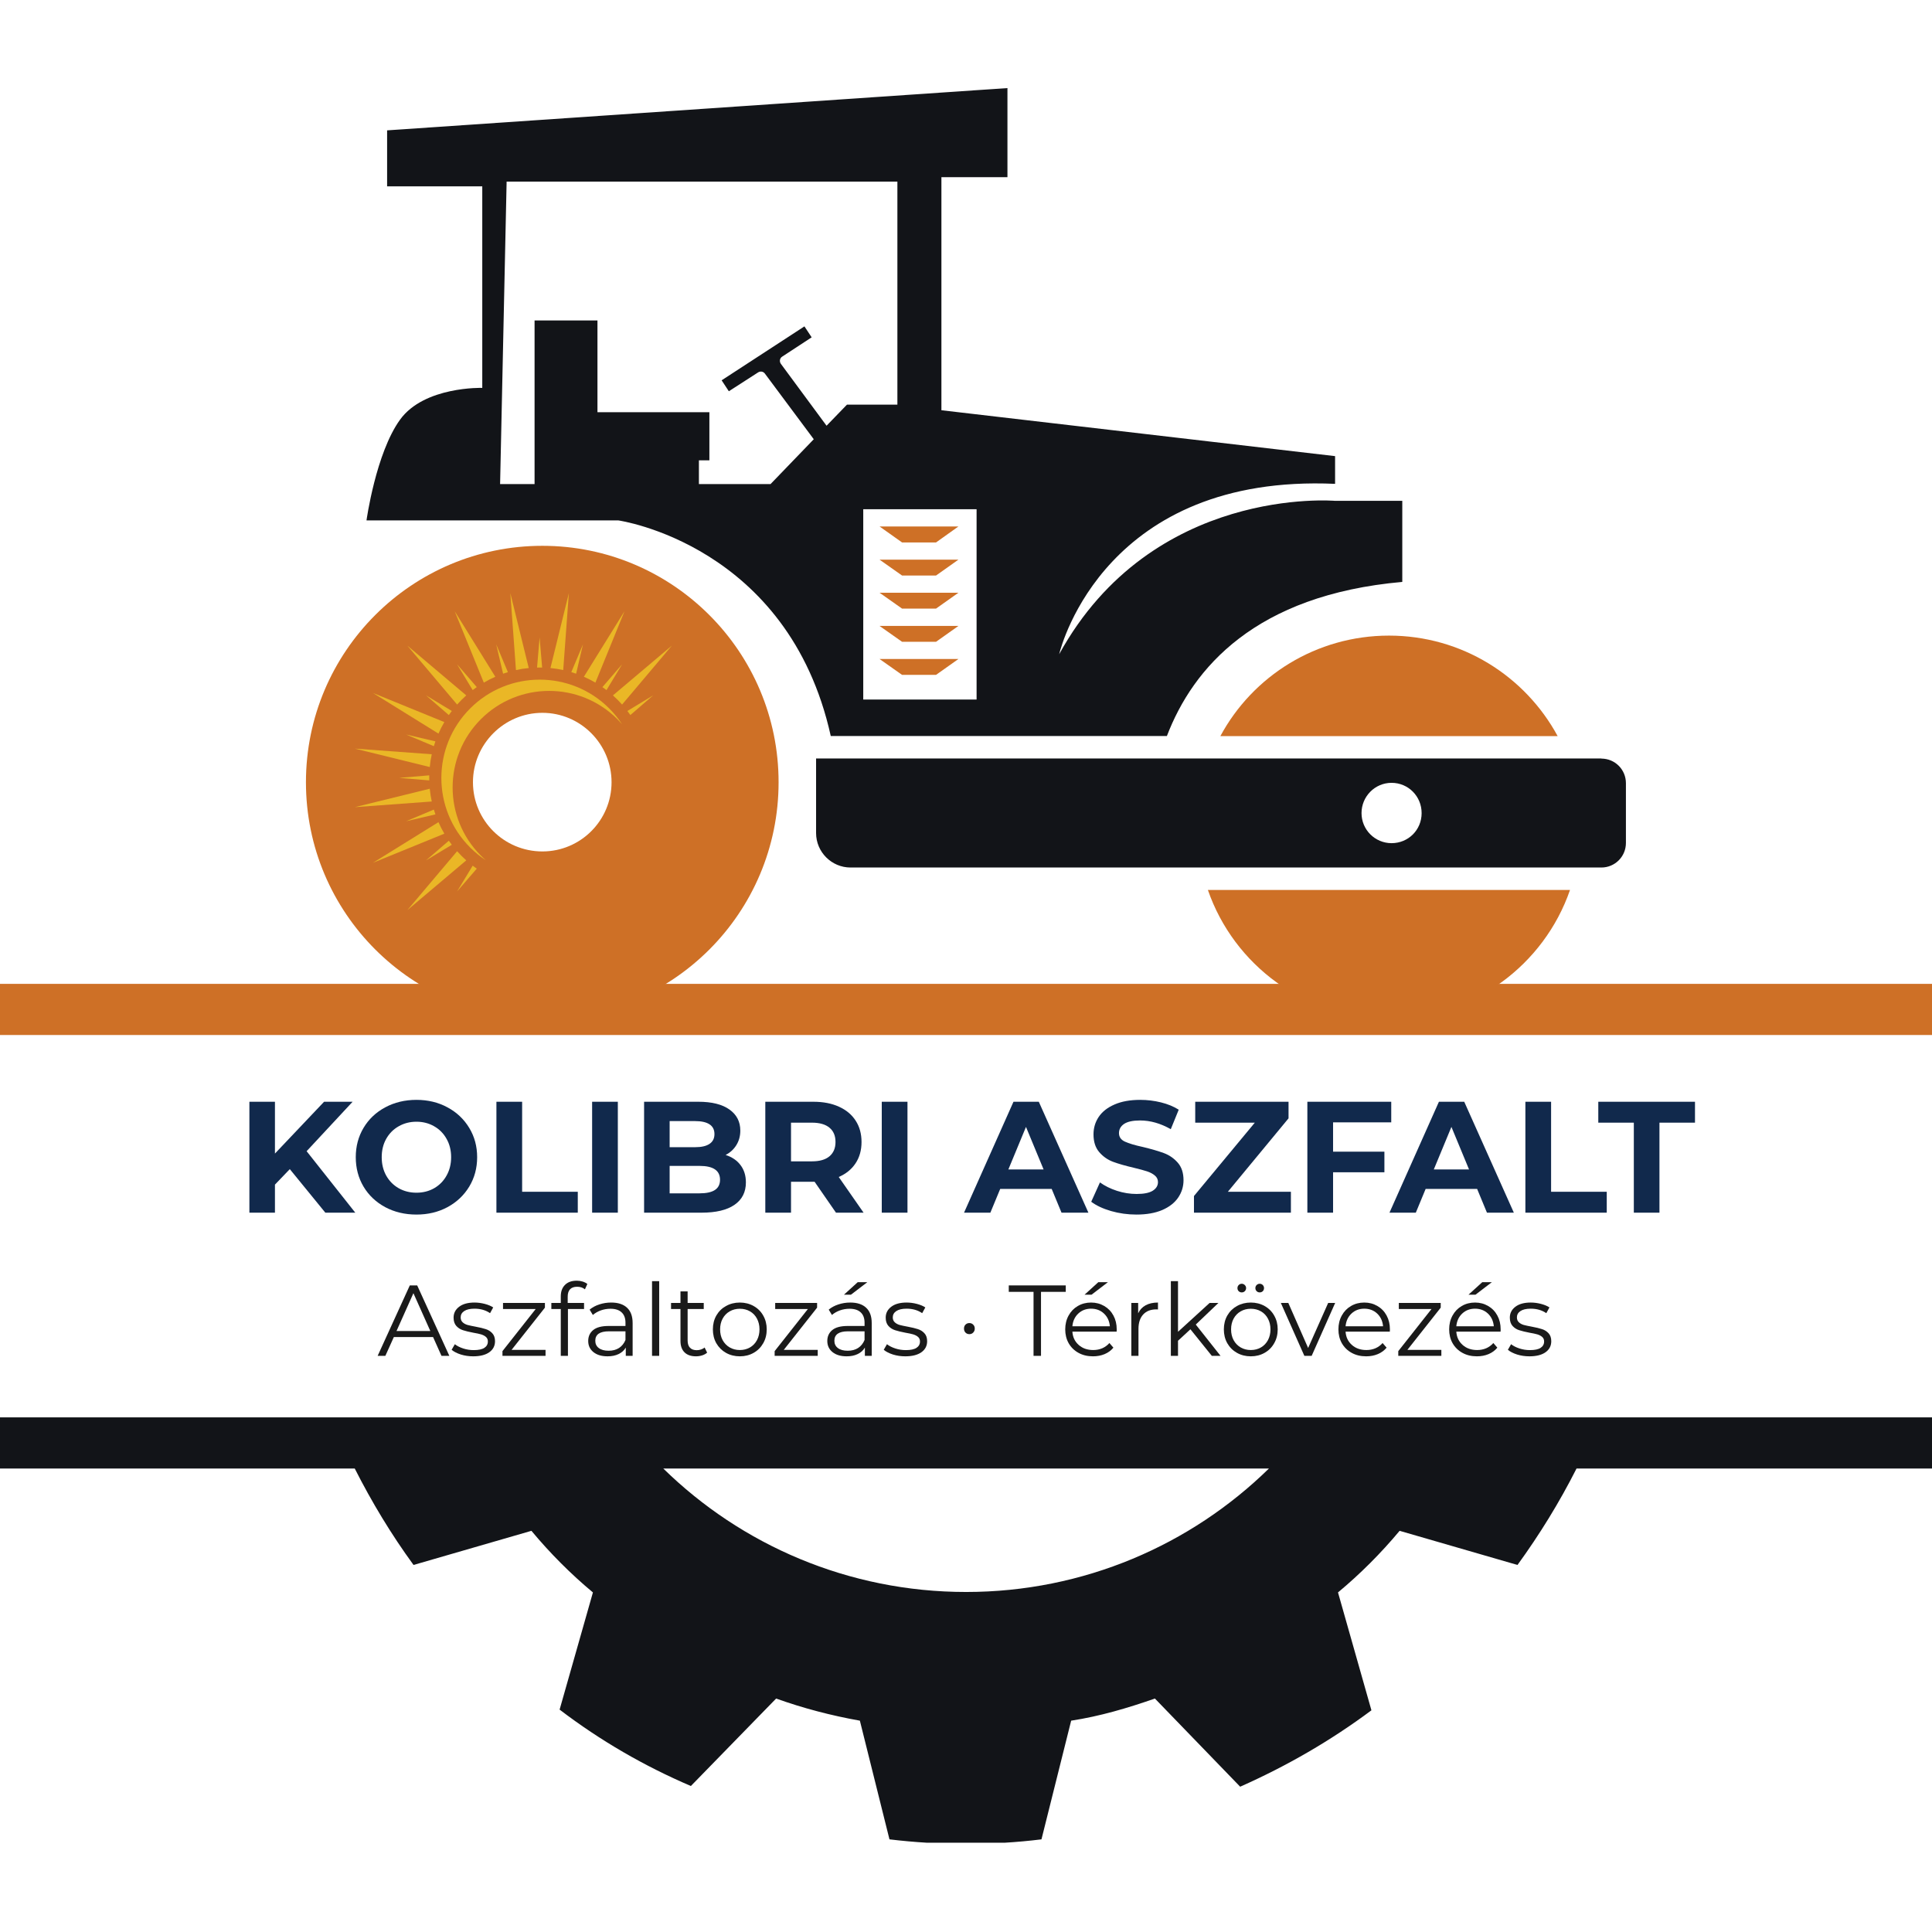 <svg xmlns="http://www.w3.org/2000/svg" xmlns:xlink="http://www.w3.org/1999/xlink" width="512" zoomAndPan="magnify" viewBox="0 0 384 384" height="512" preserveAspectRatio="xMidYMid meet"><defs><clipPath id="6239fa5496"><path d="M 72 17.504 L 279 17.504 L 279 147 L 72 147 Z M 72 17.504 "></path></clipPath><clipPath id="1f36417987"><path d="M 0 281 L 384 281 L 384 366.254 L 0 366.254 Z M 0 281 "></path></clipPath><clipPath id="9b91a1ee93"><rect x="0" width="295" y="0" height="39"></rect></clipPath><clipPath id="da5ada079d"><path d="M 70.535 148 L 86 148 L 86 153 L 70.535 153 Z M 70.535 148 "></path></clipPath><clipPath id="bb4bdf7fd9"><path d="M 70.535 156 L 86 156 L 86 161 L 70.535 161 Z M 70.535 156 "></path></clipPath><clipPath id="8626c01c05"><path d="M 80 169 L 93 169 L 93 180.895 L 80 180.895 Z M 80 169 "></path></clipPath><clipPath id="71734c4d01"><path d="M 121 128 L 133.535 128 L 133.535 141 L 121 141 Z M 121 128 "></path></clipPath><clipPath id="aac9a2b5ef"><path d="M 109 117.895 L 114 117.895 L 114 134 L 109 134 Z M 109 117.895 "></path></clipPath><clipPath id="83b011ca68"><path d="M 101 117.895 L 106 117.895 L 106 134 L 101 134 Z M 101 117.895 "></path></clipPath></defs><g id="47910bff49"><path style=" stroke:none;fill-rule:nonzero;fill:#121418;fill-opacity:1;" d="M 318.305 150.754 L 162.203 150.754 L 162.203 165.57 C 162.203 169.344 165.281 172.426 169.055 172.426 L 318.281 172.426 C 320.988 172.426 323.164 170.246 323.164 167.539 L 323.164 155.664 C 323.164 152.953 320.988 150.777 318.281 150.777 Z M 276.586 167.586 C 273.301 167.586 270.613 164.922 270.613 161.613 C 270.613 158.301 273.277 155.594 276.586 155.594 C 279.898 155.594 282.559 158.258 282.559 161.613 C 282.559 164.969 279.898 167.586 276.586 167.586 Z M 276.586 167.586 "></path><g clip-rule="nonzero" clip-path="url(#6239fa5496)"><path style=" stroke:none;fill-rule:nonzero;fill:#121418;fill-opacity:1;" d="M 79.512 83.414 C 74.695 90.078 72.844 103.438 72.844 103.438 L 122.918 103.438 C 122.918 103.438 156.695 108.207 165.121 146.289 L 231.93 146.289 C 237.094 132.793 249.477 118.254 278.715 115.66 L 278.715 99.547 L 265.359 99.547 C 265.359 99.547 229.035 96.375 210.516 130.035 C 211.004 128 220.031 94.152 265.359 96.168 L 265.359 90.66 L 187.113 81.539 L 187.113 35.215 L 200.238 35.215 L 200.238 17.504 L 76.941 25.91 L 76.941 37.043 L 95.855 37.043 L 95.855 77.094 C 95.855 77.094 84.328 76.746 79.512 83.414 Z M 194.105 101.215 L 194.105 139.043 L 171.578 139.043 L 171.578 101.215 Z M 100.648 36.094 L 178.363 36.094 L 178.363 80.426 L 168.34 80.426 L 164.285 84.617 L 155.211 72.324 C 154.863 71.836 154.98 71.168 155.488 70.867 L 161.324 67.047 L 159.887 64.871 L 143.43 75.59 L 144.863 77.766 L 150.652 74.035 C 151.09 73.734 151.715 73.805 152.039 74.27 L 161.742 87.301 L 153.152 96.215 L 138.914 96.215 L 138.914 91.492 L 140.996 91.492 L 140.996 81.93 L 118.75 81.93 L 118.75 63.688 L 106.25 63.688 L 106.25 96.215 L 99.398 96.215 L 100.695 36.117 Z M 100.648 36.094 "></path></g><path style=" stroke:none;fill-rule:nonzero;fill:#ce7026;fill-opacity:1;" d="M 242.578 146.312 L 309.598 146.312 C 303.141 134.387 290.547 126.332 276.078 126.332 C 261.609 126.332 248.969 134.387 242.555 146.312 Z M 242.578 146.312 "></path><path style=" stroke:none;fill-rule:nonzero;fill:#ce7026;fill-opacity:1;" d="M 276.102 202.473 C 292.746 202.473 306.891 191.801 312.051 176.891 L 240.078 176.891 C 245.242 191.801 259.387 202.473 276.078 202.473 Z M 276.102 202.473 "></path><path style=" stroke:none;fill-rule:nonzero;fill:#ce7026;fill-opacity:1;" d="M 107.801 108.484 C 81.852 108.484 60.809 129.527 60.809 155.477 C 60.809 181.43 81.852 202.473 107.801 202.473 C 133.754 202.473 154.75 181.43 154.75 155.477 C 154.75 129.527 133.707 108.484 107.801 108.484 Z M 107.801 169.23 C 100.184 169.23 94.004 163.07 94.004 155.477 C 94.004 147.887 100.207 141.68 107.801 141.68 C 115.395 141.68 121.551 147.887 121.551 155.477 C 121.551 163.07 115.395 169.23 107.801 169.23 Z M 107.801 169.23 "></path><path style=" stroke:none;fill-rule:nonzero;fill:#ce7026;fill-opacity:1;" d="M 186.047 107.812 L 190.492 104.641 L 174.82 104.641 L 179.289 107.812 Z M 186.047 107.812 "></path><path style=" stroke:none;fill-rule:nonzero;fill:#ce7026;fill-opacity:1;" d="M 186.047 114.387 L 190.492 111.238 L 174.82 111.238 L 179.289 114.387 Z M 186.047 114.387 "></path><path style=" stroke:none;fill-rule:nonzero;fill:#ce7026;fill-opacity:1;" d="M 186.047 120.961 L 190.492 117.812 L 174.82 117.812 L 179.289 120.961 Z M 186.047 120.961 "></path><path style=" stroke:none;fill-rule:nonzero;fill:#ce7026;fill-opacity:1;" d="M 186.047 127.559 L 190.492 124.41 L 174.82 124.41 L 179.289 127.559 Z M 186.047 127.559 "></path><path style=" stroke:none;fill-rule:nonzero;fill:#ce7026;fill-opacity:1;" d="M 186.047 134.133 L 190.492 130.984 L 174.82 130.984 L 179.289 134.133 Z M 186.047 134.133 "></path><path style=" stroke:none;fill-rule:nonzero;fill:#ce7026;fill-opacity:1;" d="M 303.07 195.551 L -29.547 195.551 L -29.547 205.715 L 413.543 205.715 L 413.543 195.551 Z M 303.07 195.551 "></path><g clip-rule="nonzero" clip-path="url(#1f36417987)"><path style=" stroke:none;fill-rule:nonzero;fill:#121418;fill-opacity:1;" d="M -29.547 291.879 L 70.508 291.879 C 73.91 298.59 77.797 305.027 82.195 311.047 L 105.625 304.262 C 109.305 308.684 113.426 312.828 117.848 316.508 L 111.227 339.797 C 119.328 345.977 128.035 351.004 137.316 354.984 L 154.262 337.598 C 159.562 339.496 165.168 340.977 170.906 341.996 L 176.789 365.586 C 181.789 366.188 186.836 366.488 191.973 366.488 C 197.113 366.488 202.137 366.188 207 365.586 L 212.902 341.996 C 218.645 341.117 224.105 339.496 229.547 337.598 L 246.492 355.121 C 255.773 351.004 264.48 345.977 272.582 339.938 L 265.938 316.508 C 270.359 312.828 274.48 308.707 278.184 304.262 L 301.613 311.047 C 305.988 305.027 309.945 298.613 313.348 291.879 L 413.473 291.879 L 413.473 281.715 L -29.547 281.715 Z M 252.211 291.879 C 236.699 307.062 215.426 316.418 192.02 316.418 C 168.617 316.418 147.34 307.062 131.832 291.879 Z M 252.211 291.879 "></path></g><g transform="matrix(1,0,0,1,46,212)"><g clip-path="url(#9b91a1ee93)"><g style="fill:#11294c;fill-opacity:1;"><g transform="translate(0.96, 29.029)"><path style="stroke:none" d="M 10.641 -8.656 L 7.688 -5.578 L 7.688 0 L 2.609 0 L 2.609 -22.047 L 7.688 -22.047 L 7.688 -11.75 L 17.453 -22.047 L 23.125 -22.047 L 13.984 -12.219 L 23.656 0 L 17.703 0 Z M 10.641 -8.656 "></path></g></g><g style="fill:#11294c;fill-opacity:1;"><g transform="translate(23.478, 29.029)"><path style="stroke:none" d="M 13.297 0.375 C 11.004 0.375 8.938 -0.113 7.094 -1.094 C 5.258 -2.082 3.82 -3.441 2.781 -5.172 C 1.75 -6.91 1.234 -8.863 1.234 -11.031 C 1.234 -13.188 1.75 -15.129 2.781 -16.859 C 3.82 -18.598 5.258 -19.957 7.094 -20.938 C 8.938 -21.926 11.004 -22.422 13.297 -22.422 C 15.578 -22.422 17.629 -21.926 19.453 -20.938 C 21.285 -19.957 22.727 -18.598 23.781 -16.859 C 24.832 -15.129 25.359 -13.188 25.359 -11.031 C 25.359 -8.863 24.832 -6.91 23.781 -5.172 C 22.727 -3.441 21.285 -2.082 19.453 -1.094 C 17.629 -0.113 15.578 0.375 13.297 0.375 Z M 13.297 -3.969 C 14.598 -3.969 15.77 -4.266 16.812 -4.859 C 17.863 -5.461 18.688 -6.301 19.281 -7.375 C 19.883 -8.445 20.188 -9.664 20.188 -11.031 C 20.188 -12.395 19.883 -13.609 19.281 -14.672 C 18.688 -15.742 17.863 -16.578 16.812 -17.172 C 15.77 -17.773 14.598 -18.078 13.297 -18.078 C 11.992 -18.078 10.816 -17.773 9.766 -17.172 C 8.711 -16.578 7.883 -15.742 7.281 -14.672 C 6.688 -13.609 6.391 -12.395 6.391 -11.031 C 6.391 -9.664 6.688 -8.445 7.281 -7.375 C 7.883 -6.301 8.711 -5.461 9.766 -4.859 C 10.816 -4.266 11.992 -3.969 13.297 -3.969 Z M 13.297 -3.969 "></path></g></g><g style="fill:#11294c;fill-opacity:1;"><g transform="translate(50.058, 29.029)"><path style="stroke:none" d="M 2.609 -22.047 L 7.719 -22.047 L 7.719 -4.156 L 18.781 -4.156 L 18.781 0 L 2.609 0 Z M 2.609 -22.047 "></path></g></g><g style="fill:#11294c;fill-opacity:1;"><g transform="translate(69.08, 29.029)"><path style="stroke:none" d="M 2.609 -22.047 L 7.719 -22.047 L 7.719 0 L 2.609 0 Z M 2.609 -22.047 "></path></g></g><g style="fill:#11294c;fill-opacity:1;"><g transform="translate(79.409, 29.029)"><path style="stroke:none" d="M 18.812 -11.469 C 20.07 -11.07 21.055 -10.406 21.766 -9.469 C 22.484 -8.531 22.844 -7.379 22.844 -6.016 C 22.844 -4.086 22.086 -2.602 20.578 -1.562 C 19.078 -0.52 16.891 0 14.016 0 L 2.609 0 L 2.609 -22.047 L 13.391 -22.047 C 16.078 -22.047 18.141 -21.531 19.578 -20.5 C 21.016 -19.477 21.734 -18.082 21.734 -16.312 C 21.734 -15.238 21.473 -14.281 20.953 -13.438 C 20.441 -12.602 19.727 -11.945 18.812 -11.469 Z M 7.688 -18.203 L 7.688 -13.016 L 12.75 -13.016 C 14.008 -13.016 14.961 -13.234 15.609 -13.672 C 16.266 -14.109 16.594 -14.758 16.594 -15.625 C 16.594 -16.488 16.266 -17.133 15.609 -17.562 C 14.961 -17.988 14.008 -18.203 12.75 -18.203 Z M 13.641 -3.844 C 14.984 -3.844 15.992 -4.062 16.672 -4.5 C 17.359 -4.945 17.703 -5.629 17.703 -6.547 C 17.703 -8.379 16.348 -9.297 13.641 -9.297 L 7.688 -9.297 L 7.688 -3.844 Z M 13.641 -3.844 "></path></g></g><g style="fill:#11294c;fill-opacity:1;"><g transform="translate(103.502, 29.029)"><path style="stroke:none" d="M 16.656 0 L 12.406 -6.141 L 7.719 -6.141 L 7.719 0 L 2.609 0 L 2.609 -22.047 L 12.156 -22.047 C 14.113 -22.047 15.812 -21.719 17.25 -21.062 C 18.688 -20.414 19.789 -19.492 20.562 -18.297 C 21.344 -17.098 21.734 -15.68 21.734 -14.047 C 21.734 -12.41 21.336 -11 20.547 -9.812 C 19.766 -8.625 18.648 -7.719 17.203 -7.094 L 22.141 0 Z M 16.562 -14.047 C 16.562 -15.285 16.16 -16.234 15.359 -16.891 C 14.566 -17.555 13.406 -17.891 11.875 -17.891 L 7.719 -17.891 L 7.719 -10.203 L 11.875 -10.203 C 13.406 -10.203 14.566 -10.535 15.359 -11.203 C 16.16 -11.879 16.562 -12.828 16.562 -14.047 Z M 16.562 -14.047 "></path></g></g><g style="fill:#11294c;fill-opacity:1;"><g transform="translate(126.649, 29.029)"><path style="stroke:none" d="M 2.609 -22.047 L 7.719 -22.047 L 7.719 0 L 2.609 0 Z M 2.609 -22.047 "></path></g></g><g style="fill:#11294c;fill-opacity:1;"><g transform="translate(136.979, 29.029)"><path style="stroke:none" d=""></path></g></g><g style="fill:#11294c;fill-opacity:1;"><g transform="translate(145.891, 29.029)"><path style="stroke:none" d="M 17.141 -4.719 L 6.906 -4.719 L 4.953 0 L -0.281 0 L 9.547 -22.047 L 14.578 -22.047 L 24.438 0 L 19.094 0 Z M 15.531 -8.594 L 12.031 -17.047 L 8.531 -8.594 Z M 15.531 -8.594 "></path></g></g><g style="fill:#11294c;fill-opacity:1;"><g transform="translate(170.015, 29.029)"><path style="stroke:none" d="M 9.859 0.375 C 8.117 0.375 6.43 0.141 4.797 -0.328 C 3.172 -0.805 1.863 -1.422 0.875 -2.172 L 2.609 -6.016 C 3.555 -5.328 4.68 -4.77 5.984 -4.344 C 7.285 -3.926 8.586 -3.719 9.891 -3.719 C 11.336 -3.719 12.406 -3.93 13.094 -4.359 C 13.789 -4.797 14.141 -5.367 14.141 -6.078 C 14.141 -6.598 13.938 -7.031 13.531 -7.375 C 13.125 -7.727 12.598 -8.008 11.953 -8.219 C 11.316 -8.426 10.453 -8.66 9.359 -8.922 C 7.672 -9.316 6.289 -9.711 5.219 -10.109 C 4.156 -10.504 3.238 -11.145 2.469 -12.031 C 1.707 -12.914 1.328 -14.094 1.328 -15.562 C 1.328 -16.844 1.672 -18 2.359 -19.031 C 3.055 -20.07 4.102 -20.895 5.5 -21.5 C 6.895 -22.113 8.598 -22.422 10.609 -22.422 C 12.016 -22.422 13.391 -22.254 14.734 -21.922 C 16.086 -21.586 17.266 -21.102 18.266 -20.469 L 16.688 -16.594 C 14.656 -17.75 12.617 -18.328 10.578 -18.328 C 9.148 -18.328 8.094 -18.098 7.406 -17.641 C 6.727 -17.18 6.391 -16.57 6.391 -15.812 C 6.391 -15.051 6.781 -14.488 7.562 -14.125 C 8.352 -13.758 9.562 -13.398 11.188 -13.047 C 12.863 -12.641 14.238 -12.238 15.312 -11.844 C 16.383 -11.445 17.301 -10.816 18.062 -9.953 C 18.832 -9.086 19.219 -7.922 19.219 -6.453 C 19.219 -5.191 18.863 -4.039 18.156 -3 C 17.457 -1.969 16.406 -1.145 15 -0.531 C 13.594 0.07 11.879 0.375 9.859 0.375 Z M 9.859 0.375 "></path></g></g><g style="fill:#11294c;fill-opacity:1;"><g transform="translate(190.107, 29.029)"><path style="stroke:none" d="M 20.469 -4.156 L 20.469 0 L 1.203 0 L 1.203 -3.312 L 13.297 -17.891 L 1.453 -17.891 L 1.453 -22.047 L 20 -22.047 L 20 -18.75 L 7.938 -4.156 Z M 20.469 -4.156 "></path></g></g><g style="fill:#11294c;fill-opacity:1;"><g transform="translate(211.239, 29.029)"><path style="stroke:none" d="M 7.719 -17.953 L 7.719 -12.125 L 17.922 -12.125 L 17.922 -8.031 L 7.719 -8.031 L 7.719 0 L 2.609 0 L 2.609 -22.047 L 19.281 -22.047 L 19.281 -17.953 Z M 7.719 -17.953 "></path></g></g><g style="fill:#11294c;fill-opacity:1;"><g transform="translate(230.45, 29.029)"><path style="stroke:none" d="M 17.141 -4.719 L 6.906 -4.719 L 4.953 0 L -0.281 0 L 9.547 -22.047 L 14.578 -22.047 L 24.438 0 L 19.094 0 Z M 15.531 -8.594 L 12.031 -17.047 L 8.531 -8.594 Z M 15.531 -8.594 "></path></g></g><g style="fill:#11294c;fill-opacity:1;"><g transform="translate(254.573, 29.029)"><path style="stroke:none" d="M 2.609 -22.047 L 7.719 -22.047 L 7.719 -4.156 L 18.781 -4.156 L 18.781 0 L 2.609 0 Z M 2.609 -22.047 "></path></g></g><g style="fill:#11294c;fill-opacity:1;"><g transform="translate(271.548, 29.029)"><path style="stroke:none" d="M 7.188 -17.891 L 0.125 -17.891 L 0.125 -22.047 L 19.344 -22.047 L 19.344 -17.891 L 12.281 -17.891 L 12.281 0 L 7.188 0 Z M 7.188 -17.891 "></path></g></g></g></g><g style="fill:#1a1a1a;fill-opacity:1;"><g transform="translate(75.014, 269.485)"><path style="stroke:none" d="M 11.062 -3.734 L 3.266 -3.734 L 1.578 0 L 0.047 0 L 6.438 -14 L 7.906 -14 L 14.297 0 L 12.734 0 Z M 10.516 -4.938 L 7.156 -12.453 L 3.797 -4.938 Z M 10.516 -4.938 "></path></g></g><g style="fill:#1a1a1a;fill-opacity:1;"><g transform="translate(89.248, 269.485)"><path style="stroke:none" d="M 4.797 0.094 C 3.941 0.094 3.125 -0.023 2.344 -0.266 C 1.57 -0.516 0.961 -0.828 0.516 -1.203 L 1.156 -2.312 C 1.594 -1.969 2.145 -1.688 2.812 -1.469 C 3.477 -1.25 4.176 -1.141 4.906 -1.141 C 5.863 -1.141 6.57 -1.289 7.031 -1.594 C 7.488 -1.895 7.719 -2.316 7.719 -2.859 C 7.719 -3.242 7.586 -3.547 7.328 -3.766 C 7.078 -3.984 6.758 -4.148 6.375 -4.266 C 5.988 -4.379 5.477 -4.488 4.844 -4.594 C 3.988 -4.758 3.301 -4.926 2.781 -5.094 C 2.258 -5.258 1.816 -5.539 1.453 -5.938 C 1.086 -6.344 0.906 -6.895 0.906 -7.594 C 0.906 -8.477 1.27 -9.195 2 -9.75 C 2.727 -10.312 3.75 -10.594 5.062 -10.594 C 5.738 -10.594 6.414 -10.504 7.094 -10.328 C 7.781 -10.148 8.344 -9.914 8.781 -9.625 L 8.156 -8.484 C 7.289 -9.078 6.258 -9.375 5.062 -9.375 C 4.156 -9.375 3.469 -9.211 3 -8.891 C 2.539 -8.578 2.312 -8.16 2.312 -7.641 C 2.312 -7.242 2.441 -6.922 2.703 -6.672 C 2.961 -6.43 3.285 -6.254 3.672 -6.141 C 4.066 -6.035 4.602 -5.922 5.281 -5.797 C 6.125 -5.641 6.797 -5.477 7.297 -5.312 C 7.805 -5.156 8.238 -4.883 8.594 -4.5 C 8.957 -4.113 9.141 -3.582 9.141 -2.906 C 9.141 -1.977 8.754 -1.242 7.984 -0.703 C 7.223 -0.172 6.16 0.094 4.797 0.094 Z M 4.797 0.094 "></path></g></g><g style="fill:#1a1a1a;fill-opacity:1;"><g transform="translate(99.025, 269.485)"><path style="stroke:none" d="M 9.406 -1.188 L 9.406 0 L 0.844 0 L 0.844 -0.938 L 7.453 -9.312 L 0.953 -9.312 L 0.953 -10.516 L 9.281 -10.516 L 9.281 -9.578 L 2.656 -1.188 Z M 9.406 -1.188 "></path></g></g><g style="fill:#1a1a1a;fill-opacity:1;"><g transform="translate(109.241, 269.485)"><path style="stroke:none" d="M 5.453 -13.734 C 4.848 -13.734 4.383 -13.566 4.062 -13.234 C 3.75 -12.898 3.594 -12.41 3.594 -11.766 L 3.594 -10.516 L 6.844 -10.516 L 6.844 -9.312 L 3.641 -9.312 L 3.641 0 L 2.219 0 L 2.219 -9.312 L 0.344 -9.312 L 0.344 -10.516 L 2.219 -10.516 L 2.219 -11.812 C 2.219 -12.781 2.492 -13.539 3.047 -14.094 C 3.598 -14.656 4.383 -14.938 5.406 -14.938 C 5.801 -14.938 6.188 -14.879 6.562 -14.766 C 6.938 -14.648 7.25 -14.488 7.5 -14.281 L 7.016 -13.219 C 6.609 -13.562 6.086 -13.734 5.453 -13.734 Z M 5.453 -13.734 "></path></g></g><g style="fill:#1a1a1a;fill-opacity:1;"><g transform="translate(115.818, 269.485)"><path style="stroke:none" d="M 5.656 -10.594 C 7.031 -10.594 8.082 -10.25 8.812 -9.562 C 9.551 -8.883 9.922 -7.867 9.922 -6.516 L 9.922 0 L 8.562 0 L 8.562 -1.641 C 8.238 -1.086 7.766 -0.66 7.141 -0.359 C 6.523 -0.055 5.789 0.094 4.938 0.094 C 3.77 0.094 2.836 -0.18 2.141 -0.734 C 1.441 -1.297 1.094 -2.035 1.094 -2.953 C 1.094 -3.848 1.414 -4.566 2.062 -5.109 C 2.719 -5.66 3.75 -5.938 5.156 -5.938 L 8.5 -5.938 L 8.5 -6.578 C 8.5 -7.484 8.242 -8.172 7.734 -8.641 C 7.234 -9.117 6.492 -9.359 5.516 -9.359 C 4.848 -9.359 4.207 -9.25 3.594 -9.031 C 2.988 -8.812 2.461 -8.508 2.016 -8.125 L 1.375 -9.188 C 1.914 -9.633 2.555 -9.977 3.297 -10.219 C 4.047 -10.469 4.832 -10.594 5.656 -10.594 Z M 5.156 -1.016 C 5.957 -1.016 6.645 -1.195 7.219 -1.562 C 7.789 -1.938 8.219 -2.469 8.5 -3.156 L 8.5 -4.875 L 5.203 -4.875 C 3.398 -4.875 2.5 -4.25 2.5 -3 C 2.5 -2.383 2.734 -1.898 3.203 -1.547 C 3.672 -1.191 4.32 -1.016 5.156 -1.016 Z M 5.156 -1.016 "></path></g></g><g style="fill:#1a1a1a;fill-opacity:1;"><g transform="translate(127.613, 269.485)"><path style="stroke:none" d="M 1.984 -14.844 L 3.406 -14.844 L 3.406 0 L 1.984 0 Z M 1.984 -14.844 "></path></g></g><g style="fill:#1a1a1a;fill-opacity:1;"><g transform="translate(133.031, 269.485)"><path style="stroke:none" d="M 7.516 -0.641 C 7.254 -0.398 6.926 -0.219 6.531 -0.094 C 6.133 0.031 5.723 0.094 5.297 0.094 C 4.305 0.094 3.547 -0.172 3.016 -0.703 C 2.484 -1.234 2.219 -1.984 2.219 -2.953 L 2.219 -9.312 L 0.344 -9.312 L 0.344 -10.516 L 2.219 -10.516 L 2.219 -12.812 L 3.641 -12.812 L 3.641 -10.516 L 6.844 -10.516 L 6.844 -9.312 L 3.641 -9.312 L 3.641 -3.047 C 3.641 -2.41 3.797 -1.93 4.109 -1.609 C 4.422 -1.285 4.867 -1.125 5.453 -1.125 C 5.754 -1.125 6.039 -1.172 6.312 -1.266 C 6.582 -1.359 6.816 -1.488 7.016 -1.656 Z M 7.516 -0.641 "></path></g></g><g style="fill:#1a1a1a;fill-opacity:1;"><g transform="translate(140.768, 269.485)"><path style="stroke:none" d="M 6.281 0.094 C 5.27 0.094 4.352 -0.133 3.531 -0.594 C 2.719 -1.051 2.078 -1.688 1.609 -2.5 C 1.148 -3.312 0.922 -4.234 0.922 -5.266 C 0.922 -6.285 1.148 -7.203 1.609 -8.016 C 2.078 -8.828 2.719 -9.457 3.531 -9.906 C 4.352 -10.363 5.27 -10.594 6.281 -10.594 C 7.289 -10.594 8.203 -10.363 9.016 -9.906 C 9.828 -9.457 10.461 -8.828 10.922 -8.016 C 11.391 -7.203 11.625 -6.285 11.625 -5.266 C 11.625 -4.234 11.391 -3.312 10.922 -2.5 C 10.461 -1.688 9.828 -1.051 9.016 -0.594 C 8.203 -0.133 7.289 0.094 6.281 0.094 Z M 6.281 -1.156 C 7.031 -1.156 7.703 -1.328 8.297 -1.672 C 8.891 -2.016 9.352 -2.5 9.688 -3.125 C 10.02 -3.75 10.188 -4.461 10.188 -5.266 C 10.188 -6.055 10.02 -6.766 9.688 -7.391 C 9.352 -8.023 8.891 -8.508 8.297 -8.844 C 7.703 -9.188 7.031 -9.359 6.281 -9.359 C 5.531 -9.359 4.859 -9.188 4.266 -8.844 C 3.672 -8.508 3.203 -8.023 2.859 -7.391 C 2.523 -6.766 2.359 -6.055 2.359 -5.266 C 2.359 -4.461 2.523 -3.75 2.859 -3.125 C 3.203 -2.5 3.672 -2.016 4.266 -1.672 C 4.859 -1.328 5.531 -1.156 6.281 -1.156 Z M 6.281 -1.156 "></path></g></g><g style="fill:#1a1a1a;fill-opacity:1;"><g transform="translate(153.123, 269.485)"><path style="stroke:none" d="M 9.406 -1.188 L 9.406 0 L 0.844 0 L 0.844 -0.938 L 7.453 -9.312 L 0.953 -9.312 L 0.953 -10.516 L 9.281 -10.516 L 9.281 -9.578 L 2.656 -1.188 Z M 9.406 -1.188 "></path></g></g><g style="fill:#1a1a1a;fill-opacity:1;"><g transform="translate(163.339, 269.485)"><path style="stroke:none" d="M 5.656 -10.594 C 7.031 -10.594 8.082 -10.25 8.812 -9.562 C 9.551 -8.883 9.922 -7.867 9.922 -6.516 L 9.922 0 L 8.562 0 L 8.562 -1.641 C 8.238 -1.086 7.766 -0.66 7.141 -0.359 C 6.523 -0.055 5.789 0.094 4.938 0.094 C 3.77 0.094 2.836 -0.18 2.141 -0.734 C 1.441 -1.297 1.094 -2.035 1.094 -2.953 C 1.094 -3.848 1.414 -4.566 2.062 -5.109 C 2.719 -5.66 3.75 -5.938 5.156 -5.938 L 8.5 -5.938 L 8.5 -6.578 C 8.5 -7.484 8.242 -8.172 7.734 -8.641 C 7.234 -9.117 6.492 -9.359 5.516 -9.359 C 4.848 -9.359 4.207 -9.25 3.594 -9.031 C 2.988 -8.812 2.461 -8.508 2.016 -8.125 L 1.375 -9.188 C 1.914 -9.633 2.555 -9.977 3.297 -10.219 C 4.047 -10.469 4.832 -10.594 5.656 -10.594 Z M 5.156 -1.016 C 5.957 -1.016 6.645 -1.195 7.219 -1.562 C 7.789 -1.938 8.219 -2.469 8.5 -3.156 L 8.5 -4.875 L 5.203 -4.875 C 3.398 -4.875 2.5 -4.25 2.5 -3 C 2.5 -2.383 2.734 -1.898 3.203 -1.547 C 3.672 -1.191 4.32 -1.016 5.156 -1.016 Z M 7.141 -14.641 L 9.047 -14.641 L 5.797 -12.156 L 4.406 -12.156 Z M 7.141 -14.641 "></path></g></g><g style="fill:#1a1a1a;fill-opacity:1;"><g transform="translate(175.134, 269.485)"><path style="stroke:none" d="M 4.797 0.094 C 3.941 0.094 3.125 -0.023 2.344 -0.266 C 1.57 -0.516 0.961 -0.828 0.516 -1.203 L 1.156 -2.312 C 1.594 -1.969 2.145 -1.688 2.812 -1.469 C 3.477 -1.25 4.176 -1.141 4.906 -1.141 C 5.863 -1.141 6.57 -1.289 7.031 -1.594 C 7.488 -1.895 7.719 -2.316 7.719 -2.859 C 7.719 -3.242 7.586 -3.547 7.328 -3.766 C 7.078 -3.984 6.758 -4.148 6.375 -4.266 C 5.988 -4.379 5.477 -4.488 4.844 -4.594 C 3.988 -4.758 3.301 -4.926 2.781 -5.094 C 2.258 -5.258 1.816 -5.539 1.453 -5.938 C 1.086 -6.344 0.906 -6.895 0.906 -7.594 C 0.906 -8.477 1.27 -9.195 2 -9.75 C 2.727 -10.312 3.75 -10.594 5.062 -10.594 C 5.738 -10.594 6.414 -10.504 7.094 -10.328 C 7.781 -10.148 8.344 -9.914 8.781 -9.625 L 8.156 -8.484 C 7.289 -9.078 6.258 -9.375 5.062 -9.375 C 4.156 -9.375 3.469 -9.211 3 -8.891 C 2.539 -8.578 2.312 -8.16 2.312 -7.641 C 2.312 -7.242 2.441 -6.922 2.703 -6.672 C 2.961 -6.43 3.285 -6.254 3.672 -6.141 C 4.066 -6.035 4.602 -5.922 5.281 -5.797 C 6.125 -5.641 6.797 -5.477 7.297 -5.312 C 7.805 -5.156 8.238 -4.883 8.594 -4.5 C 8.957 -4.113 9.141 -3.582 9.141 -2.906 C 9.141 -1.977 8.754 -1.242 7.984 -0.703 C 7.223 -0.172 6.16 0.094 4.797 0.094 Z M 4.797 0.094 "></path></g></g><g style="fill:#1a1a1a;fill-opacity:1;"><g transform="translate(184.911, 269.485)"><path style="stroke:none" d=""></path></g></g><g style="fill:#1a1a1a;fill-opacity:1;"><g transform="translate(190.148, 269.485)"><path style="stroke:none" d="M 2.516 -4.312 C 2.211 -4.312 1.957 -4.414 1.75 -4.625 C 1.551 -4.832 1.453 -5.098 1.453 -5.422 C 1.453 -5.742 1.551 -6.004 1.75 -6.203 C 1.957 -6.41 2.211 -6.516 2.516 -6.516 C 2.828 -6.516 3.082 -6.41 3.281 -6.203 C 3.488 -6.004 3.594 -5.742 3.594 -5.422 C 3.594 -5.098 3.488 -4.832 3.281 -4.625 C 3.082 -4.414 2.828 -4.312 2.516 -4.312 Z M 2.516 -4.312 "></path></g></g><g style="fill:#1a1a1a;fill-opacity:1;"><g transform="translate(195.187, 269.485)"><path style="stroke:none" d=""></path></g></g><g style="fill:#1a1a1a;fill-opacity:1;"><g transform="translate(200.424, 269.485)"><path style="stroke:none" d="M 5 -12.719 L 0.078 -12.719 L 0.078 -14 L 11.406 -14 L 11.406 -12.719 L 6.484 -12.719 L 6.484 0 L 5 0 Z M 5 -12.719 "></path></g></g><g style="fill:#1a1a1a;fill-opacity:1;"><g transform="translate(210.8, 269.485)"><path style="stroke:none" d="M 11.141 -4.812 L 2.344 -4.812 C 2.414 -3.727 2.832 -2.848 3.594 -2.172 C 4.352 -1.492 5.316 -1.156 6.484 -1.156 C 7.129 -1.156 7.723 -1.27 8.266 -1.5 C 8.816 -1.738 9.297 -2.086 9.703 -2.547 L 10.5 -1.625 C 10.031 -1.062 9.445 -0.633 8.75 -0.344 C 8.051 -0.051 7.281 0.094 6.438 0.094 C 5.352 0.094 4.395 -0.133 3.562 -0.594 C 2.727 -1.051 2.078 -1.688 1.609 -2.5 C 1.148 -3.312 0.922 -4.234 0.922 -5.266 C 0.922 -6.285 1.145 -7.203 1.594 -8.016 C 2.039 -8.828 2.648 -9.457 3.422 -9.906 C 4.203 -10.363 5.082 -10.594 6.062 -10.594 C 7.031 -10.594 7.898 -10.363 8.672 -9.906 C 9.453 -9.457 10.062 -8.828 10.5 -8.016 C 10.938 -7.211 11.156 -6.297 11.156 -5.266 Z M 6.062 -9.375 C 5.051 -9.375 4.203 -9.051 3.516 -8.406 C 2.828 -7.758 2.438 -6.914 2.344 -5.875 L 9.797 -5.875 C 9.703 -6.914 9.312 -7.758 8.625 -8.406 C 7.938 -9.051 7.082 -9.375 6.062 -9.375 Z M 7.5 -14.641 L 9.406 -14.641 L 6.156 -12.156 L 4.766 -12.156 Z M 7.5 -14.641 "></path></g></g><g style="fill:#1a1a1a;fill-opacity:1;"><g transform="translate(222.875, 269.485)"><path style="stroke:none" d="M 3.344 -8.453 C 3.676 -9.16 4.172 -9.691 4.828 -10.047 C 5.484 -10.41 6.301 -10.594 7.281 -10.594 L 7.281 -9.219 L 6.938 -9.234 C 5.832 -9.234 4.969 -8.895 4.344 -8.219 C 3.719 -7.539 3.406 -6.586 3.406 -5.359 L 3.406 0 L 1.984 0 L 1.984 -10.516 L 3.344 -10.516 Z M 3.344 -8.453 "></path></g></g><g style="fill:#1a1a1a;fill-opacity:1;"><g transform="translate(230.732, 269.485)"><path style="stroke:none" d="M 5.875 -5.281 L 3.406 -3 L 3.406 0 L 1.984 0 L 1.984 -14.844 L 3.406 -14.844 L 3.406 -4.781 L 9.688 -10.516 L 11.438 -10.516 L 6.938 -6.219 L 11.859 0 L 10.125 0 Z M 5.875 -5.281 "></path></g></g><g style="fill:#1a1a1a;fill-opacity:1;"><g transform="translate(242.328, 269.485)"><path style="stroke:none" d="M 6.281 0.094 C 5.27 0.094 4.352 -0.133 3.531 -0.594 C 2.719 -1.051 2.078 -1.688 1.609 -2.5 C 1.148 -3.312 0.922 -4.234 0.922 -5.266 C 0.922 -6.285 1.148 -7.203 1.609 -8.016 C 2.078 -8.828 2.719 -9.457 3.531 -9.906 C 4.352 -10.363 5.27 -10.594 6.281 -10.594 C 7.289 -10.594 8.203 -10.363 9.016 -9.906 C 9.828 -9.457 10.461 -8.828 10.922 -8.016 C 11.391 -7.203 11.625 -6.285 11.625 -5.266 C 11.625 -4.234 11.391 -3.312 10.922 -2.5 C 10.461 -1.688 9.828 -1.051 9.016 -0.594 C 8.203 -0.133 7.289 0.094 6.281 0.094 Z M 6.281 -1.156 C 7.031 -1.156 7.703 -1.328 8.297 -1.672 C 8.891 -2.016 9.352 -2.5 9.688 -3.125 C 10.02 -3.75 10.188 -4.461 10.188 -5.266 C 10.188 -6.055 10.02 -6.766 9.688 -7.391 C 9.352 -8.023 8.891 -8.508 8.297 -8.844 C 7.703 -9.188 7.031 -9.359 6.281 -9.359 C 5.531 -9.359 4.859 -9.188 4.266 -8.844 C 3.672 -8.508 3.203 -8.023 2.859 -7.391 C 2.523 -6.766 2.359 -6.055 2.359 -5.266 C 2.359 -4.461 2.523 -3.75 2.859 -3.125 C 3.203 -2.5 3.672 -2.016 4.266 -1.672 C 4.859 -1.328 5.531 -1.156 6.281 -1.156 Z M 4.484 -12.609 C 4.242 -12.609 4.039 -12.688 3.875 -12.844 C 3.707 -13.008 3.625 -13.219 3.625 -13.469 C 3.625 -13.707 3.707 -13.91 3.875 -14.078 C 4.039 -14.242 4.242 -14.328 4.484 -14.328 C 4.711 -14.328 4.91 -14.242 5.078 -14.078 C 5.254 -13.91 5.344 -13.707 5.344 -13.469 C 5.344 -13.227 5.258 -13.023 5.094 -12.859 C 4.926 -12.691 4.723 -12.609 4.484 -12.609 Z M 8.047 -12.609 C 7.805 -12.609 7.602 -12.691 7.438 -12.859 C 7.27 -13.023 7.188 -13.227 7.188 -13.469 C 7.188 -13.707 7.27 -13.91 7.438 -14.078 C 7.613 -14.242 7.816 -14.328 8.047 -14.328 C 8.285 -14.328 8.488 -14.242 8.656 -14.078 C 8.82 -13.91 8.906 -13.707 8.906 -13.469 C 8.906 -13.219 8.82 -13.008 8.656 -12.844 C 8.488 -12.688 8.285 -12.609 8.047 -12.609 Z M 8.047 -12.609 "></path></g></g><g style="fill:#1a1a1a;fill-opacity:1;"><g transform="translate(254.563, 269.485)"><path style="stroke:none" d="M 10.812 -10.516 L 6.141 0 L 4.688 0 L 0.016 -10.516 L 1.5 -10.516 L 5.438 -1.562 L 9.422 -10.516 Z M 10.812 -10.516 "></path></g></g><g style="fill:#1a1a1a;fill-opacity:1;"><g transform="translate(265.099, 269.485)"><path style="stroke:none" d="M 11.141 -4.812 L 2.344 -4.812 C 2.414 -3.727 2.832 -2.848 3.594 -2.172 C 4.352 -1.492 5.316 -1.156 6.484 -1.156 C 7.129 -1.156 7.723 -1.27 8.266 -1.5 C 8.816 -1.738 9.297 -2.086 9.703 -2.547 L 10.5 -1.625 C 10.031 -1.062 9.445 -0.633 8.75 -0.344 C 8.051 -0.051 7.281 0.094 6.438 0.094 C 5.352 0.094 4.395 -0.133 3.562 -0.594 C 2.727 -1.051 2.078 -1.688 1.609 -2.5 C 1.148 -3.312 0.922 -4.234 0.922 -5.266 C 0.922 -6.285 1.145 -7.203 1.594 -8.016 C 2.039 -8.828 2.648 -9.457 3.422 -9.906 C 4.203 -10.363 5.082 -10.594 6.062 -10.594 C 7.031 -10.594 7.898 -10.363 8.672 -9.906 C 9.453 -9.457 10.062 -8.828 10.5 -8.016 C 10.938 -7.211 11.156 -6.297 11.156 -5.266 Z M 6.062 -9.375 C 5.051 -9.375 4.203 -9.051 3.516 -8.406 C 2.828 -7.758 2.438 -6.914 2.344 -5.875 L 9.797 -5.875 C 9.703 -6.914 9.312 -7.758 8.625 -8.406 C 7.938 -9.051 7.082 -9.375 6.062 -9.375 Z M 6.062 -9.375 "></path></g></g><g style="fill:#1a1a1a;fill-opacity:1;"><g transform="translate(277.074, 269.485)"><path style="stroke:none" d="M 9.406 -1.188 L 9.406 0 L 0.844 0 L 0.844 -0.938 L 7.453 -9.312 L 0.953 -9.312 L 0.953 -10.516 L 9.281 -10.516 L 9.281 -9.578 L 2.656 -1.188 Z M 9.406 -1.188 "></path></g></g><g style="fill:#1a1a1a;fill-opacity:1;"><g transform="translate(287.11, 269.485)"><path style="stroke:none" d="M 11.141 -4.812 L 2.344 -4.812 C 2.414 -3.727 2.832 -2.848 3.594 -2.172 C 4.352 -1.492 5.316 -1.156 6.484 -1.156 C 7.129 -1.156 7.723 -1.27 8.266 -1.5 C 8.816 -1.738 9.297 -2.086 9.703 -2.547 L 10.5 -1.625 C 10.031 -1.062 9.445 -0.633 8.75 -0.344 C 8.051 -0.051 7.281 0.094 6.438 0.094 C 5.352 0.094 4.395 -0.133 3.562 -0.594 C 2.727 -1.051 2.078 -1.688 1.609 -2.5 C 1.148 -3.312 0.922 -4.234 0.922 -5.266 C 0.922 -6.285 1.145 -7.203 1.594 -8.016 C 2.039 -8.828 2.648 -9.457 3.422 -9.906 C 4.203 -10.363 5.082 -10.594 6.062 -10.594 C 7.031 -10.594 7.898 -10.363 8.672 -9.906 C 9.453 -9.457 10.062 -8.828 10.5 -8.016 C 10.938 -7.211 11.156 -6.297 11.156 -5.266 Z M 6.062 -9.375 C 5.051 -9.375 4.203 -9.051 3.516 -8.406 C 2.828 -7.758 2.438 -6.914 2.344 -5.875 L 9.797 -5.875 C 9.703 -6.914 9.312 -7.758 8.625 -8.406 C 7.938 -9.051 7.082 -9.375 6.062 -9.375 Z M 7.5 -14.641 L 9.406 -14.641 L 6.156 -12.156 L 4.766 -12.156 Z M 7.5 -14.641 "></path></g></g><g style="fill:#1a1a1a;fill-opacity:1;"><g transform="translate(299.185, 269.485)"><path style="stroke:none" d="M 4.797 0.094 C 3.941 0.094 3.125 -0.023 2.344 -0.266 C 1.57 -0.516 0.961 -0.828 0.516 -1.203 L 1.156 -2.312 C 1.594 -1.969 2.145 -1.688 2.812 -1.469 C 3.477 -1.25 4.176 -1.141 4.906 -1.141 C 5.863 -1.141 6.57 -1.289 7.031 -1.594 C 7.488 -1.895 7.719 -2.316 7.719 -2.859 C 7.719 -3.242 7.586 -3.547 7.328 -3.766 C 7.078 -3.984 6.758 -4.148 6.375 -4.266 C 5.988 -4.379 5.477 -4.488 4.844 -4.594 C 3.988 -4.758 3.301 -4.926 2.781 -5.094 C 2.258 -5.258 1.816 -5.539 1.453 -5.938 C 1.086 -6.344 0.906 -6.895 0.906 -7.594 C 0.906 -8.477 1.27 -9.195 2 -9.75 C 2.727 -10.312 3.75 -10.594 5.062 -10.594 C 5.738 -10.594 6.414 -10.504 7.094 -10.328 C 7.781 -10.148 8.344 -9.914 8.781 -9.625 L 8.156 -8.484 C 7.289 -9.078 6.258 -9.375 5.062 -9.375 C 4.156 -9.375 3.469 -9.211 3 -8.891 C 2.539 -8.578 2.312 -8.16 2.312 -7.641 C 2.312 -7.242 2.441 -6.922 2.703 -6.672 C 2.961 -6.43 3.285 -6.254 3.672 -6.141 C 4.066 -6.035 4.602 -5.922 5.281 -5.797 C 6.125 -5.641 6.797 -5.477 7.297 -5.312 C 7.805 -5.156 8.238 -4.883 8.594 -4.5 C 8.957 -4.113 9.141 -3.582 9.141 -2.906 C 9.141 -1.977 8.754 -1.242 7.984 -0.703 C 7.223 -0.172 6.16 0.094 4.797 0.094 Z M 4.797 0.094 "></path></g></g><path style=" stroke:none;fill-rule:nonzero;fill:#eab726;fill-opacity:1;" d="M 91.738 139.098 C 92.043 138.793 92.355 138.496 92.672 138.215 L 80.965 128.324 L 90.855 140.035 C 91.137 139.715 91.434 139.402 91.738 139.098 Z M 91.738 139.098 "></path><path style=" stroke:none;fill-rule:nonzero;fill:#eab726;fill-opacity:1;" d="M 88.316 143.52 L 74.129 137.734 L 87.148 145.809 C 87.488 145.031 87.879 144.266 88.316 143.52 Z M 88.316 143.52 "></path><g clip-rule="nonzero" clip-path="url(#da5ada079d)"><path style=" stroke:none;fill-rule:nonzero;fill:#eab726;fill-opacity:1;" d="M 85.816 149.914 L 70.535 148.793 L 85.418 152.453 C 85.5 151.602 85.633 150.754 85.816 149.914 Z M 85.816 149.914 "></path></g><g clip-rule="nonzero" clip-path="url(#bb4bdf7fd9)"><path style=" stroke:none;fill-rule:nonzero;fill:#eab726;fill-opacity:1;" d="M 85.418 156.766 L 70.535 160.426 L 85.816 159.305 C 85.633 158.465 85.5 157.617 85.418 156.766 Z M 85.418 156.766 "></path></g><path style=" stroke:none;fill-rule:nonzero;fill:#eab726;fill-opacity:1;" d="M 87.148 163.41 L 74.129 171.484 L 88.316 165.699 C 87.879 164.953 87.488 164.191 87.148 163.41 Z M 87.148 163.41 "></path><g clip-rule="nonzero" clip-path="url(#8626c01c05)"><path style=" stroke:none;fill-rule:nonzero;fill:#eab726;fill-opacity:1;" d="M 91.738 170.121 C 91.434 169.816 91.137 169.504 90.855 169.188 L 80.965 180.895 L 92.672 171.004 C 92.355 170.723 92.043 170.426 91.738 170.121 Z M 91.738 170.121 "></path></g><g clip-rule="nonzero" clip-path="url(#71734c4d01)"><path style=" stroke:none;fill-rule:nonzero;fill:#eab726;fill-opacity:1;" d="M 121.824 138.215 C 122.145 138.496 122.457 138.793 122.762 139.098 C 123.066 139.402 123.359 139.715 123.645 140.035 L 133.535 128.324 Z M 121.824 138.215 "></path></g><path style=" stroke:none;fill-rule:nonzero;fill:#eab726;fill-opacity:1;" d="M 124.125 121.488 L 116.051 134.508 C 116.828 134.852 117.594 135.238 118.34 135.676 Z M 124.125 121.488 "></path><g clip-rule="nonzero" clip-path="url(#aac9a2b5ef)"><path style=" stroke:none;fill-rule:nonzero;fill:#eab726;fill-opacity:1;" d="M 113.066 117.895 L 109.406 132.777 C 110.258 132.859 111.105 132.996 111.945 133.18 Z M 113.066 117.895 "></path></g><g clip-rule="nonzero" clip-path="url(#83b011ca68)"><path style=" stroke:none;fill-rule:nonzero;fill:#eab726;fill-opacity:1;" d="M 105.094 132.777 L 101.434 117.895 L 102.551 133.18 C 103.391 132.996 104.242 132.859 105.094 132.777 Z M 105.094 132.777 "></path></g><path style=" stroke:none;fill-rule:nonzero;fill:#eab726;fill-opacity:1;" d="M 98.449 134.508 L 90.375 121.488 L 96.16 135.676 C 96.902 135.238 97.668 134.852 98.449 134.508 Z M 98.449 134.508 "></path><path style=" stroke:none;fill-rule:nonzero;fill:#eab726;fill-opacity:1;" d="M 107.754 132.676 L 107.25 126.707 L 106.746 132.676 C 107.082 132.672 107.418 132.672 107.754 132.676 Z M 107.754 132.676 "></path><path style=" stroke:none;fill-rule:nonzero;fill:#eab726;fill-opacity:1;" d="M 100.949 133.594 L 98.625 128.07 L 99.992 133.902 C 100.309 133.789 100.629 133.688 100.949 133.594 Z M 100.949 133.594 "></path><path style=" stroke:none;fill-rule:nonzero;fill:#eab726;fill-opacity:1;" d="M 94.762 136.566 L 90.848 132.035 L 93.949 137.16 C 94.219 136.957 94.488 136.758 94.762 136.566 Z M 94.762 136.566 "></path><path style=" stroke:none;fill-rule:nonzero;fill:#eab726;fill-opacity:1;" d="M 89.801 141.312 L 84.676 138.207 L 89.207 142.125 C 89.398 141.848 89.594 141.578 89.801 141.312 Z M 89.801 141.312 "></path><path style=" stroke:none;fill-rule:nonzero;fill:#eab726;fill-opacity:1;" d="M 80.711 145.988 L 86.23 148.309 C 86.328 147.988 86.43 147.668 86.539 147.352 Z M 80.711 145.988 "></path><path style=" stroke:none;fill-rule:nonzero;fill:#eab726;fill-opacity:1;" d="M 79.348 154.609 L 85.316 155.113 C 85.309 154.777 85.309 154.441 85.316 154.105 Z M 79.348 154.609 "></path><path style=" stroke:none;fill-rule:nonzero;fill:#eab726;fill-opacity:1;" d="M 80.711 163.23 L 86.543 161.867 C 86.43 161.551 86.328 161.23 86.23 160.91 Z M 80.711 163.23 "></path><path style=" stroke:none;fill-rule:nonzero;fill:#eab726;fill-opacity:1;" d="M 89.207 167.098 L 84.672 171.012 L 89.801 167.906 C 89.594 167.641 89.398 167.371 89.207 167.098 Z M 89.207 167.098 "></path><path style=" stroke:none;fill-rule:nonzero;fill:#eab726;fill-opacity:1;" d="M 90.848 177.184 L 94.762 172.648 C 94.488 172.461 94.219 172.262 93.949 172.059 Z M 90.848 177.184 "></path><path style=" stroke:none;fill-rule:nonzero;fill:#eab726;fill-opacity:1;" d="M 125.289 142.121 L 129.824 138.207 L 124.699 141.312 C 124.902 141.578 125.102 141.848 125.289 142.121 Z M 125.289 142.121 "></path><path style=" stroke:none;fill-rule:nonzero;fill:#eab726;fill-opacity:1;" d="M 123.648 132.035 L 119.734 136.57 C 120.008 136.758 120.281 136.957 120.547 137.16 Z M 123.648 132.035 "></path><path style=" stroke:none;fill-rule:nonzero;fill:#eab726;fill-opacity:1;" d="M 115.871 128.07 L 113.551 133.594 C 113.871 133.688 114.191 133.789 114.508 133.902 Z M 115.871 128.07 "></path><path style=" stroke:none;fill-rule:nonzero;fill:#eab726;fill-opacity:1;" d="M 93.449 140.809 C 85.816 148.441 85.816 160.82 93.449 168.453 C 94.422 169.426 95.473 170.273 96.578 170.996 C 96.238 170.699 95.906 170.391 95.582 170.066 C 88.09 162.578 88.09 150.434 95.582 142.941 C 103.074 135.449 115.215 135.449 122.707 142.941 C 123.031 143.266 123.34 143.598 123.637 143.938 C 122.91 142.832 122.062 141.781 121.09 140.809 C 113.457 133.176 101.082 133.176 93.449 140.809 Z M 93.449 140.809 "></path></g></svg>